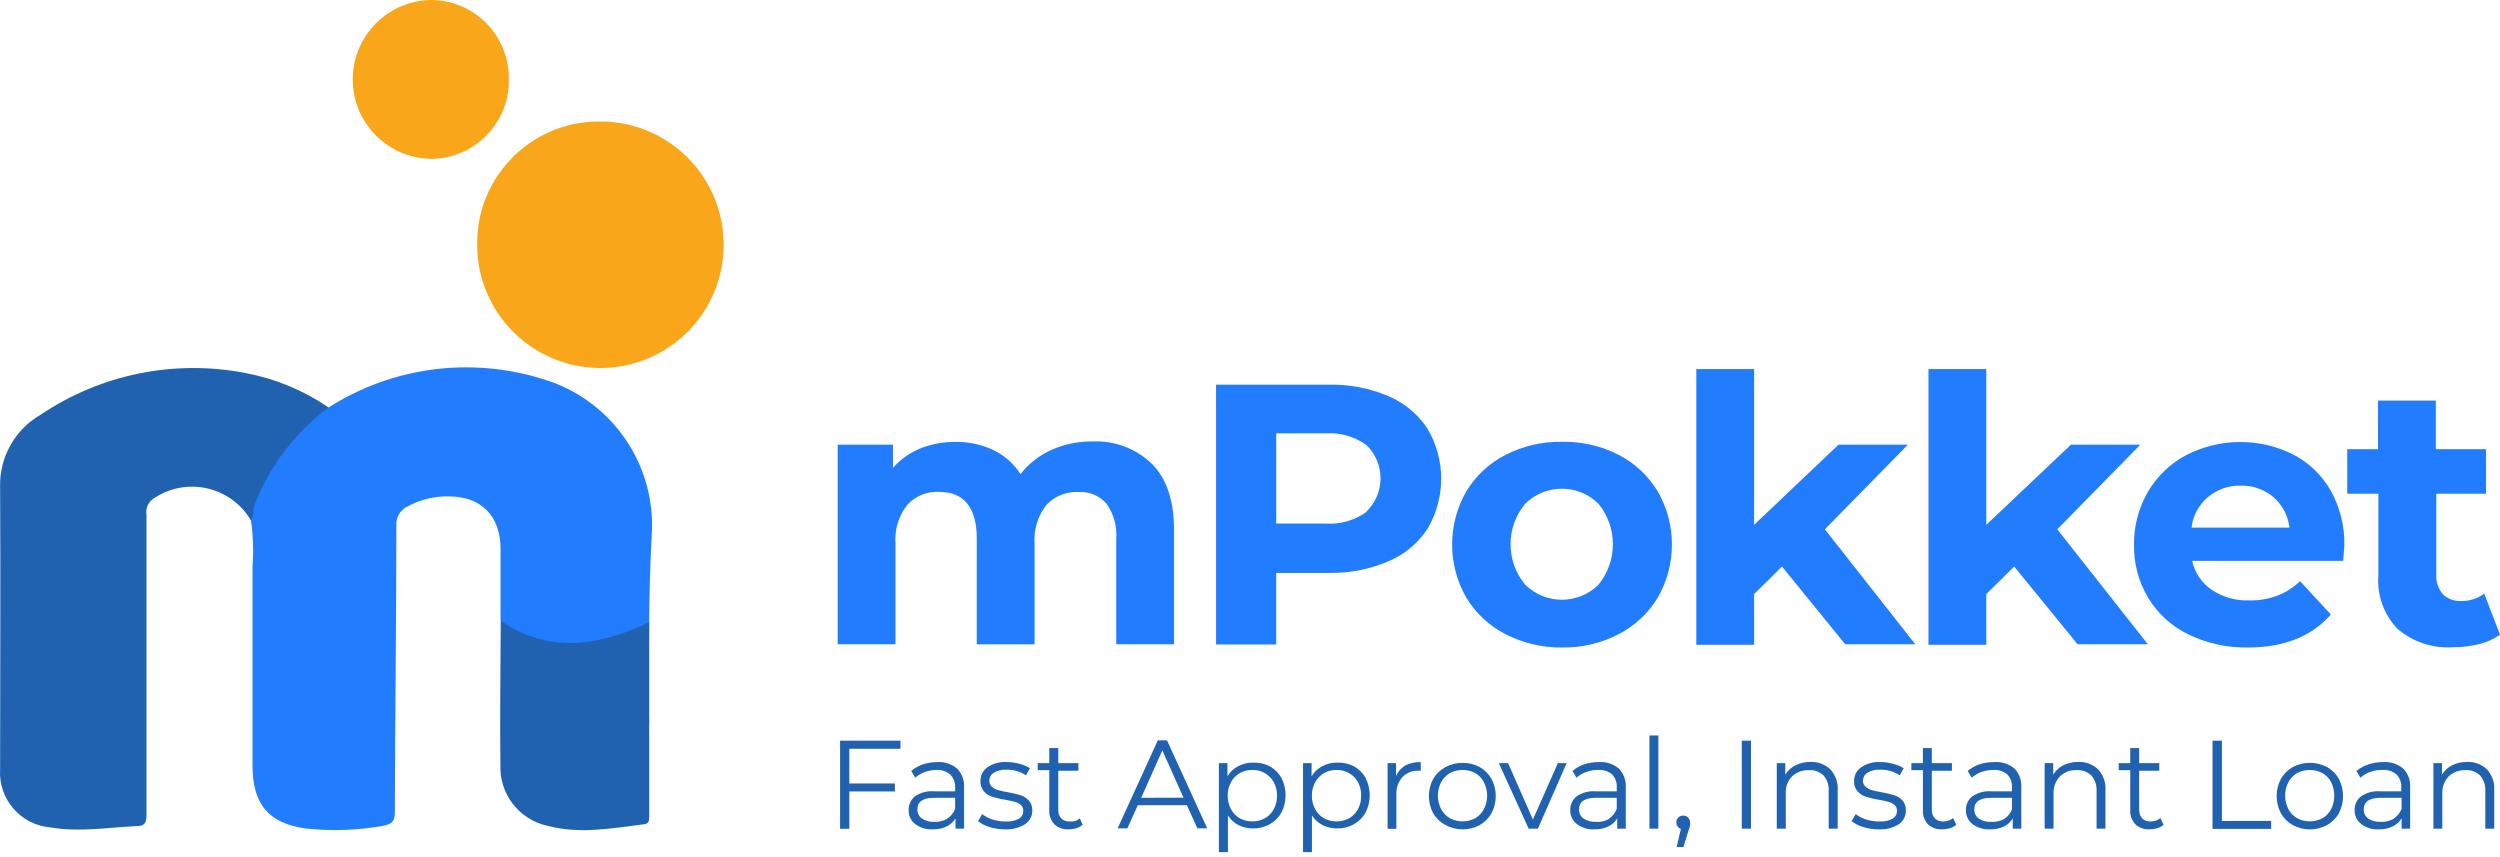 <svg xmlns="http://www.w3.org/2000/svg" width="140" height="48" viewBox="0 0 140 48" fill="none"><path d="M64.509 25.977C65.334 26.802 65.746 28.036 65.746 29.681V36.078H62.509V30.179C62.564 29.475 62.369 28.773 61.958 28.198C61.563 27.754 60.985 27.515 60.391 27.551C59.71 27.518 59.049 27.788 58.585 28.289C58.106 28.913 57.875 29.693 57.937 30.477V36.084H54.7V30.179C54.7 28.427 53.994 27.548 52.583 27.544C51.907 27.513 51.252 27.783 50.796 28.282C50.314 28.905 50.083 29.686 50.148 30.471V36.078H46.911V24.902H50.006V26.197C50.424 25.726 50.945 25.357 51.527 25.116C52.16 24.865 52.835 24.739 53.515 24.747C54.254 24.736 54.985 24.895 55.652 25.213C56.262 25.515 56.778 25.976 57.148 26.547C57.608 25.962 58.203 25.498 58.883 25.194C59.604 24.873 60.386 24.712 61.175 24.721C62.412 24.662 63.619 25.116 64.509 25.977Z" fill="#227CFE"></path><path fill-rule="evenodd" clip-rule="evenodd" d="M79.943 24.009C79.406 23.198 78.643 22.563 77.748 22.183C76.688 21.733 75.545 21.515 74.394 21.542H68.1V36.091H71.467V32.083H74.394C75.545 32.108 76.689 31.887 77.748 31.436C78.645 31.06 79.41 30.424 79.943 29.61C80.961 27.881 80.961 25.737 79.943 24.009ZM77.311 26.787C77.311 27.493 77.022 28.169 76.512 28.658V28.677C75.841 29.152 75.026 29.378 74.207 29.318H71.468V24.268H74.207C75.027 24.209 75.842 24.438 76.512 24.915C77.022 25.404 77.311 26.08 77.311 26.787Z" fill="#227CFE"></path><path fill-rule="evenodd" clip-rule="evenodd" d="M82.109 33.462C82.633 34.334 83.391 35.043 84.297 35.508C85.275 36.014 86.362 36.272 87.463 36.259C88.573 36.28 89.671 36.022 90.656 35.508C91.558 35.041 92.313 34.333 92.838 33.462C93.89 31.623 93.89 29.364 92.838 27.525C92.313 26.654 91.558 25.946 90.656 25.479C89.67 24.97 88.572 24.716 87.463 24.741C86.363 24.724 85.276 24.977 84.297 25.479C83.391 25.944 82.633 26.652 82.109 27.525C81.056 29.364 81.056 31.623 82.109 33.462ZM89.515 28.211C90.591 29.53 90.591 31.424 89.515 32.743C88.378 33.867 86.548 33.867 85.41 32.743C84.317 31.43 84.317 29.524 85.41 28.211C86.548 27.087 88.378 27.087 89.515 28.211Z" fill="#227CFE"></path><path d="M99.791 31.727L98.23 33.268V36.11H94.993V20.668H98.23V29.39L102.957 24.902H106.842L102.193 29.642L107.256 36.078H103.332L99.791 31.727Z" fill="#227CFE"></path><path d="M112.793 31.727L111.232 33.268V36.11H107.995V20.668H111.232V29.39L115.972 24.902H119.857L115.208 29.642L120.278 36.078H116.347L112.793 31.727Z" fill="#227CFE"></path><path fill-rule="evenodd" clip-rule="evenodd" d="M122.762 31.41H131.219C131.264 30.866 131.283 30.574 131.283 30.549C131.307 29.478 131.046 28.421 130.526 27.486C130.039 26.622 129.313 25.918 128.434 25.459C126.54 24.506 124.303 24.518 122.419 25.492C121.53 25.965 120.791 26.675 120.282 27.544C119.76 28.442 119.491 29.465 119.505 30.503C119.486 31.548 119.759 32.578 120.295 33.475C120.83 34.358 121.608 35.069 122.536 35.521C123.577 36.029 124.725 36.282 125.883 36.259C127.903 36.259 129.451 35.644 130.526 34.414L128.803 32.543C128.433 32.903 127.992 33.183 127.508 33.365C127.013 33.547 126.488 33.635 125.961 33.624C125.209 33.65 124.469 33.44 123.844 33.022C123.291 32.642 122.904 32.065 122.762 31.41ZM122.725 29.545C122.803 28.882 123.129 28.273 123.638 27.842C124.156 27.407 124.814 27.177 125.49 27.195C126.157 27.181 126.807 27.411 127.316 27.842C127.815 28.279 128.134 28.886 128.21 29.545H122.725Z" fill="#227CFE"></path><path d="M140 35.541C139.647 35.792 139.249 35.973 138.828 36.072C138.349 36.19 137.857 36.248 137.364 36.246C136.242 36.319 135.136 35.954 134.276 35.23C133.503 34.434 133.107 33.345 133.188 32.238V27.648H131.446V25.155H133.169V22.435H136.406V25.155H139.216V27.648H136.432V32.18C136.406 32.579 136.539 32.972 136.801 33.274C137.073 33.541 137.444 33.679 137.824 33.656C138.29 33.668 138.747 33.522 139.119 33.242L140 35.541Z" fill="#227CFE"></path><path d="M47.563 41.931V43.874H50.114V44.321H47.563V46.412H47.045V41.478H50.425V41.931H47.563Z" fill="#2062AF"></path><path fill-rule="evenodd" clip-rule="evenodd" d="M53.987 44.113C54.016 43.716 53.875 43.325 53.598 43.038C53.292 42.784 52.901 42.655 52.504 42.676C52.223 42.676 51.943 42.72 51.675 42.805C51.44 42.89 51.221 43.015 51.028 43.175L51.254 43.55C51.415 43.407 51.602 43.297 51.805 43.226C52.013 43.154 52.232 43.117 52.452 43.116C52.733 43.103 53.009 43.198 53.223 43.382C53.405 43.573 53.501 43.83 53.488 44.094V44.314H52.31C51.924 44.281 51.539 44.384 51.222 44.605C50.998 44.795 50.874 45.077 50.885 45.37C50.873 45.672 51.008 45.962 51.248 46.146C51.531 46.357 51.879 46.463 52.232 46.444C52.5 46.453 52.767 46.398 53.009 46.282C53.217 46.185 53.391 46.027 53.508 45.829V46.405H53.987V44.113ZM53.488 45.298C53.399 45.527 53.241 45.721 53.035 45.855C52.815 45.981 52.563 46.039 52.31 46.023C52.067 46.037 51.826 45.971 51.624 45.836C51.459 45.718 51.367 45.526 51.378 45.324C51.378 44.897 51.675 44.677 52.323 44.677H53.488V45.298Z" fill="#2062AF"></path><path d="M55.417 46.315C55.182 46.249 54.962 46.136 54.77 45.985L54.997 45.59C55.172 45.724 55.369 45.827 55.579 45.894C55.816 45.967 56.063 46.004 56.311 46.004C56.571 46.022 56.831 45.968 57.062 45.849C57.217 45.754 57.309 45.583 57.302 45.402C57.307 45.28 57.26 45.162 57.172 45.078C57.074 44.996 56.959 44.936 56.836 44.903C56.693 44.864 56.518 44.826 56.292 44.787C56.046 44.748 55.804 44.691 55.566 44.618C55.384 44.562 55.221 44.457 55.094 44.314C54.96 44.15 54.893 43.942 54.906 43.731C54.899 43.431 55.042 43.147 55.288 42.974C55.605 42.757 55.986 42.652 56.369 42.676C56.612 42.676 56.854 42.709 57.088 42.773C57.296 42.823 57.495 42.906 57.677 43.019L57.457 43.42C57.136 43.206 56.756 43.095 56.369 43.103C56.115 43.086 55.862 43.147 55.644 43.278C55.492 43.372 55.401 43.539 55.405 43.718C55.398 43.845 55.448 43.968 55.541 44.055C55.639 44.144 55.756 44.208 55.884 44.243C56.069 44.295 56.257 44.336 56.447 44.366C56.687 44.409 56.925 44.466 57.159 44.534C57.333 44.59 57.489 44.691 57.612 44.826C57.749 44.98 57.819 45.183 57.807 45.389C57.813 45.699 57.658 45.99 57.399 46.159C57.063 46.366 56.672 46.465 56.279 46.444C55.987 46.444 55.697 46.4 55.417 46.315Z" fill="#2062AF"></path><path d="M60.63 46.185C60.528 46.273 60.409 46.339 60.281 46.38C60.14 46.42 59.994 46.442 59.847 46.444C59.551 46.463 59.261 46.36 59.044 46.159C58.846 45.946 58.743 45.66 58.759 45.369V43.129H58.112V42.734H58.759V41.892H59.264V42.734H60.391V43.161H59.264V45.324C59.25 45.507 59.308 45.688 59.426 45.829C59.555 45.95 59.728 46.014 59.905 46.004C60.012 46.011 60.119 46 60.222 45.972C60.314 45.943 60.398 45.894 60.468 45.829L60.63 46.185Z" fill="#2062AF"></path><path fill-rule="evenodd" clip-rule="evenodd" d="M63.72 45.091H66.465L67.054 46.386H67.605L65.352 41.459H64.84L62.587 46.386H63.131L63.72 45.091ZM65.092 42.022L66.277 44.67L63.907 44.677L65.092 42.022Z" fill="#2062AF"></path><path fill-rule="evenodd" clip-rule="evenodd" d="M71.761 43.563C71.608 43.292 71.384 43.068 71.114 42.916C70.822 42.764 70.496 42.693 70.168 42.708C69.877 42.702 69.59 42.772 69.333 42.909C69.086 43.038 68.88 43.233 68.737 43.472V42.734H68.258V47.72H68.763V45.661C68.906 45.893 69.11 46.081 69.352 46.205C69.606 46.331 69.885 46.395 70.168 46.392C70.499 46.398 70.825 46.316 71.114 46.153C71.384 46 71.608 45.776 71.761 45.505C72.071 44.895 72.071 44.173 71.761 43.563ZM71.334 45.311C71.219 45.525 71.046 45.702 70.835 45.823C70.621 45.94 70.38 46 70.136 45.998C69.888 46.001 69.642 45.941 69.424 45.823C69.216 45.7 69.046 45.523 68.932 45.311C68.81 45.077 68.747 44.817 68.75 44.554C68.747 44.294 68.81 44.038 68.932 43.809C69.046 43.597 69.216 43.42 69.424 43.297C69.641 43.174 69.887 43.111 70.136 43.116C70.381 43.112 70.623 43.175 70.835 43.297C71.046 43.418 71.219 43.595 71.334 43.809C71.456 44.038 71.518 44.294 71.515 44.554C71.518 44.817 71.456 45.077 71.334 45.311Z" fill="#2062AF"></path><path fill-rule="evenodd" clip-rule="evenodd" d="M76.473 43.563C76.321 43.291 76.097 43.067 75.825 42.916C75.534 42.764 75.208 42.692 74.88 42.708C74.589 42.702 74.301 42.772 74.045 42.909C73.798 43.038 73.592 43.233 73.449 43.472V42.734H72.97V47.72H73.468V45.661C73.615 45.892 73.821 46.079 74.064 46.205C74.317 46.332 74.597 46.396 74.88 46.392C75.211 46.398 75.537 46.316 75.825 46.153C76.096 46 76.32 45.776 76.473 45.505C76.783 44.895 76.783 44.173 76.473 43.563ZM76.05 45.311C75.935 45.525 75.763 45.702 75.552 45.823C75.335 45.94 75.092 46 74.846 45.998C74.6 46.001 74.356 45.941 74.14 45.823C73.932 45.701 73.761 45.524 73.648 45.311C73.523 45.078 73.461 44.818 73.467 44.554C73.461 44.294 73.523 44.037 73.648 43.809C73.761 43.596 73.932 43.419 74.14 43.297C74.355 43.174 74.599 43.112 74.846 43.116C75.093 43.112 75.337 43.175 75.552 43.297C75.763 43.418 75.935 43.595 76.05 43.809C76.17 44.039 76.23 44.295 76.225 44.554C76.23 44.817 76.17 45.077 76.05 45.311Z" fill="#2062AF"></path><path d="M78.696 42.864C78.965 42.732 79.263 42.667 79.563 42.676V43.161H79.44C79.098 43.144 78.764 43.276 78.527 43.524C78.291 43.803 78.173 44.163 78.197 44.528V46.412H77.705V42.734H78.178V43.459C78.284 43.212 78.465 43.004 78.696 42.864Z" fill="#2062AF"></path><path fill-rule="evenodd" clip-rule="evenodd" d="M80.263 45.551C80.427 45.824 80.662 46.048 80.942 46.198C81.237 46.363 81.57 46.447 81.907 46.444C82.245 46.447 82.577 46.363 82.872 46.198C83.142 46.044 83.366 45.821 83.519 45.551C83.845 44.944 83.845 44.215 83.519 43.608C83.366 43.338 83.142 43.115 82.872 42.961C82.577 42.799 82.244 42.716 81.907 42.721C81.57 42.714 81.237 42.797 80.942 42.961C80.662 43.111 80.427 43.335 80.263 43.608C79.937 44.215 79.937 44.944 80.263 45.551ZM83.099 45.311C82.987 45.523 82.819 45.7 82.613 45.823C82.169 46.055 81.639 46.055 81.195 45.823C80.988 45.7 80.818 45.523 80.703 45.311C80.461 44.837 80.461 44.276 80.703 43.803C80.818 43.591 80.988 43.414 81.195 43.291C81.639 43.058 82.169 43.058 82.613 43.291C82.819 43.413 82.987 43.59 83.099 43.803C83.341 44.276 83.341 44.837 83.099 45.311Z" fill="#2062AF"></path><path d="M87.734 42.734L86.122 46.405H85.604L83.933 42.734H84.451L85.843 45.894L87.242 42.734H87.734Z" fill="#2062AF"></path><path fill-rule="evenodd" clip-rule="evenodd" d="M91.043 44.113C91.072 43.716 90.931 43.325 90.654 43.038C90.342 42.778 89.94 42.648 89.534 42.676C89.253 42.675 88.973 42.719 88.705 42.805C88.469 42.889 88.25 43.014 88.058 43.175L88.284 43.55C88.448 43.408 88.637 43.299 88.841 43.226C89.049 43.153 89.268 43.116 89.489 43.116C89.772 43.095 90.052 43.183 90.272 43.362C90.462 43.556 90.559 43.823 90.538 44.094V44.314H89.366C88.98 44.281 88.596 44.384 88.278 44.605C88.052 44.794 87.926 45.076 87.935 45.369C87.925 45.673 88.062 45.962 88.304 46.146C88.586 46.359 88.935 46.465 89.288 46.444C89.556 46.452 89.822 46.396 90.065 46.282C90.272 46.183 90.445 46.026 90.564 45.829V46.405H91.043V44.113ZM90.538 45.298C90.451 45.526 90.294 45.721 90.091 45.855H90.117C89.889 45.986 89.627 46.045 89.366 46.023C89.121 46.037 88.878 45.971 88.673 45.836C88.512 45.716 88.42 45.525 88.427 45.324C88.427 44.892 88.744 44.677 89.379 44.677H90.538V45.298Z" fill="#2062AF"></path><path d="M92.369 41.187H92.868V46.405H92.369V41.187Z" fill="#2062AF"></path><path d="M94.538 45.784C94.606 45.858 94.643 45.955 94.642 46.056C94.65 46.116 94.65 46.177 94.642 46.237C94.625 46.315 94.601 46.391 94.57 46.464L94.273 47.435H93.891L94.13 46.418C94.056 46.394 93.993 46.347 93.949 46.282C93.898 46.218 93.872 46.138 93.878 46.056C93.872 45.955 93.909 45.857 93.979 45.784C94.049 45.712 94.146 45.672 94.247 45.674C94.355 45.666 94.462 45.706 94.538 45.784Z" fill="#2062AF"></path><path d="M97.538 41.478H98.056V46.405H97.538V41.478Z" fill="#2062AF"></path><path d="M102.497 43.084C102.791 43.403 102.941 43.829 102.911 44.262V46.405H102.406V44.308C102.43 43.988 102.327 43.672 102.121 43.427C101.901 43.217 101.603 43.109 101.299 43.129C100.947 43.113 100.603 43.242 100.347 43.485C100.102 43.749 99.977 44.103 100.004 44.463V46.405H99.499V42.734H99.978V43.382C100.113 43.155 100.311 42.973 100.548 42.857C100.809 42.728 101.098 42.663 101.39 42.669C101.8 42.65 102.2 42.8 102.497 43.084Z" fill="#2062AF"></path><path d="M104.341 46.315C104.106 46.248 103.886 46.136 103.693 45.985L103.92 45.59C104.095 45.724 104.292 45.827 104.503 45.894C104.742 45.967 104.991 46.004 105.241 46.004C105.499 46.022 105.756 45.968 105.985 45.849C106.142 45.755 106.236 45.584 106.232 45.402C106.237 45.279 106.187 45.16 106.096 45.078C105.997 44.996 105.883 44.936 105.759 44.903C105.58 44.855 105.398 44.816 105.215 44.787C104.97 44.746 104.728 44.69 104.49 44.618C104.31 44.56 104.149 44.455 104.024 44.314C103.885 44.153 103.815 43.944 103.829 43.731C103.825 43.43 103.97 43.146 104.218 42.974C104.533 42.757 104.911 42.652 105.293 42.676C105.535 42.676 105.777 42.709 106.011 42.773C106.222 42.823 106.423 42.906 106.607 43.019L106.387 43.42C106.063 43.205 105.681 43.094 105.293 43.103C105.041 43.086 104.79 43.147 104.574 43.278C104.42 43.371 104.327 43.538 104.328 43.718C104.322 43.846 104.374 43.97 104.47 44.055C104.566 44.144 104.681 44.208 104.807 44.243C104.992 44.295 105.18 44.336 105.37 44.366C105.611 44.408 105.849 44.464 106.083 44.534C106.258 44.59 106.417 44.691 106.542 44.826C106.674 44.983 106.741 45.184 106.73 45.389C106.736 45.697 106.585 45.988 106.329 46.159C105.991 46.367 105.598 46.467 105.202 46.444C104.91 46.444 104.62 46.401 104.341 46.315Z" fill="#2062AF"></path><path d="M109.548 46.185C109.447 46.275 109.328 46.341 109.198 46.38C109.057 46.421 108.911 46.443 108.764 46.444C108.469 46.462 108.18 46.359 107.962 46.159C107.765 45.945 107.665 45.66 107.683 45.369V43.129H107.036V42.734H107.683V41.892H108.182V42.734H109.308V43.161H108.182V45.324C108.17 45.508 108.231 45.689 108.35 45.829C108.478 45.949 108.648 46.012 108.823 46.004C108.924 46.003 109.025 45.986 109.121 45.952C109.214 45.923 109.3 45.874 109.373 45.81L109.548 46.185Z" fill="#2062AF"></path><path fill-rule="evenodd" clip-rule="evenodd" d="M113.194 44.113C113.222 43.718 113.084 43.328 112.812 43.038C112.494 42.774 112.085 42.644 111.673 42.676C111.389 42.676 111.108 42.719 110.837 42.805C110.602 42.89 110.383 43.015 110.19 43.175L110.417 43.55C110.58 43.407 110.769 43.297 110.973 43.226C111.181 43.153 111.4 43.116 111.621 43.116C111.904 43.095 112.184 43.183 112.404 43.362C112.592 43.558 112.688 43.824 112.67 44.094V44.314H111.524C111.138 44.281 110.753 44.384 110.436 44.605C110.208 44.792 110.081 45.075 110.093 45.369C110.084 45.671 110.218 45.96 110.455 46.146C110.741 46.358 111.091 46.464 111.446 46.444C111.714 46.452 111.98 46.396 112.223 46.282C112.428 46.183 112.6 46.026 112.715 45.829V46.405H113.194V44.113ZM112.67 45.324C112.585 45.539 112.439 45.724 112.249 45.855C112.021 45.984 111.759 46.042 111.498 46.023C111.253 46.038 111.01 45.972 110.805 45.836C110.644 45.716 110.552 45.525 110.559 45.324C110.559 44.892 110.876 44.677 111.511 44.677H112.67V45.324Z" fill="#2062AF"></path><path d="M117.492 43.084C117.789 43.401 117.939 43.829 117.906 44.262V46.405H117.408V44.308C117.429 43.987 117.324 43.672 117.116 43.427C116.896 43.217 116.598 43.109 116.294 43.129C115.943 43.109 115.599 43.238 115.349 43.485C115.104 43.75 114.978 44.103 114.999 44.463V46.405H114.5V42.734H114.98V43.382C115.114 43.157 115.309 42.975 115.543 42.857C115.805 42.728 116.093 42.664 116.385 42.669C116.795 42.65 117.195 42.8 117.492 43.084Z" fill="#2062AF"></path><path d="M121.159 46.185C121.058 46.275 120.939 46.341 120.809 46.38C120.671 46.421 120.527 46.443 120.382 46.444C120.087 46.463 119.796 46.36 119.579 46.159C119.381 45.946 119.278 45.66 119.294 45.369V43.129H118.647V42.734H119.294V41.892H119.793V42.734H120.919V43.161H119.793V45.324C119.782 45.508 119.842 45.689 119.961 45.829C120.089 45.949 120.259 46.012 120.434 46.004C120.535 46.004 120.636 45.986 120.732 45.952C120.825 45.923 120.911 45.874 120.984 45.81L121.159 46.185Z" fill="#2062AF"></path><path d="M123.902 41.478H124.427V45.972H127.185V46.418H123.902V41.478Z" fill="#2062AF"></path><path fill-rule="evenodd" clip-rule="evenodd" d="M127.736 45.551C127.89 45.82 128.114 46.044 128.383 46.198C128.988 46.531 129.721 46.531 130.326 46.198C130.595 46.044 130.818 45.82 130.973 45.551C131.29 44.942 131.29 44.217 130.973 43.608C130.818 43.339 130.595 43.115 130.326 42.961C129.718 42.637 128.99 42.637 128.383 42.961C128.114 43.115 127.89 43.339 127.736 43.608C127.41 44.215 127.41 44.944 127.736 45.551ZM130.545 45.311C130.434 45.526 130.263 45.703 130.053 45.823C129.611 46.055 129.083 46.055 128.642 45.823C128.432 45.703 128.261 45.526 128.149 45.311C127.907 44.837 127.907 44.276 128.149 43.803C128.261 43.588 128.432 43.41 128.642 43.291C129.083 43.059 129.611 43.059 130.053 43.291C130.263 43.41 130.434 43.588 130.545 43.803C130.778 44.278 130.778 44.835 130.545 45.311Z" fill="#2062AF"></path><path fill-rule="evenodd" clip-rule="evenodd" d="M134.968 44.113C134.997 43.716 134.856 43.325 134.579 43.038C134.268 42.779 133.87 42.65 133.466 42.676C133.184 42.675 132.905 42.719 132.637 42.805C132.39 42.886 132.159 43.011 131.957 43.175L132.184 43.55C132.348 43.408 132.536 43.299 132.74 43.226C132.959 43.149 133.189 43.112 133.42 43.116C133.701 43.094 133.98 43.183 134.197 43.362C134.389 43.556 134.488 43.822 134.469 44.094V44.314H133.291C132.905 44.281 132.521 44.384 132.203 44.605C131.978 44.794 131.851 45.076 131.86 45.37C131.85 45.673 131.988 45.962 132.229 46.146C132.511 46.359 132.86 46.465 133.213 46.444C133.481 46.452 133.747 46.396 133.99 46.282C134.197 46.183 134.37 46.026 134.489 45.829V46.405H134.968V44.113ZM134.489 45.298C134.397 45.525 134.239 45.72 134.035 45.855C133.815 45.981 133.563 46.039 133.31 46.023C133.065 46.037 132.822 45.971 132.617 45.836C132.456 45.716 132.364 45.525 132.371 45.324C132.371 44.892 132.689 44.677 133.323 44.677H134.489V45.298Z" fill="#2062AF"></path><path d="M139.269 43.084C139.56 43.404 139.708 43.83 139.677 44.262V46.405H139.178V44.308C139.199 43.987 139.094 43.672 138.887 43.427C138.667 43.216 138.368 43.107 138.064 43.129C137.714 43.115 137.373 43.243 137.119 43.485C136.874 43.75 136.748 44.103 136.769 44.463V46.405H136.271V42.734H136.75V43.382C136.884 43.157 137.079 42.975 137.313 42.857C137.575 42.729 137.864 42.665 138.155 42.669C138.567 42.651 138.969 42.8 139.269 43.084Z" fill="#2062AF"></path><path d="M18.402 22.817C21.961 20.55 26.338 19.965 30.367 21.218C34.238 22.347 36.791 26.029 36.492 30.05C36.311 33.371 36.35 36.706 36.337 40.041C36.337 40.241 36.376 40.442 36.337 40.643C36.091 40.423 36.149 40.118 36.149 39.846C36.149 38.5 36.149 37.159 36.149 35.819C36.149 35.172 36.149 35.172 35.567 35.398C33.931 36.143 32.103 36.354 30.341 36C29.444 35.89 28.62 35.449 28.03 34.764C28.03 33.421 28.03 32.079 28.03 30.736C28.03 28.884 26.942 27.797 25.129 27.797C24.315 27.782 23.511 27.981 22.798 28.373C22.397 28.575 22.159 29 22.196 29.448C22.196 34.796 22.125 40.144 22.112 45.492C22.112 46.03 21.924 46.14 21.464 46.244C20.022 46.503 18.55 46.553 17.094 46.392C15.054 46.101 14.154 45.052 14.141 42.909C14.141 39.192 14.141 35.469 14.141 31.746C14.206 30.883 14.177 30.014 14.057 29.156C13.974 28.709 14.043 28.246 14.251 27.842C15.006 26.043 16.178 24.45 17.67 23.193C17.858 22.981 18.119 22.847 18.402 22.817Z" fill="#227CFE"></path><path d="M18.401 22.817C16.531 24.209 15.092 26.102 14.251 28.276C14.141 28.561 14.251 28.884 14.05 29.137C13.508 28.218 12.608 27.567 11.565 27.341C10.523 27.115 9.433 27.334 8.559 27.946C8.284 28.151 8.147 28.494 8.203 28.833C8.203 34.427 8.203 40.021 8.203 45.615C8.203 46.101 8.106 46.263 7.608 46.263C6.015 46.341 4.422 46.613 2.823 46.334C1.154 46.196 -0.098 44.749 0.006 43.077C0.006 37.807 0.038 32.543 0.006 27.272C-0.038 25.605 0.838 24.048 2.285 23.219C5.645 20.957 9.763 20.119 13.739 20.888C15.41 21.202 16.997 21.859 18.401 22.817Z" fill="#2062AF"></path><path d="M33.468 6.805C36.276 6.742 38.842 8.386 39.958 10.964C41.074 13.541 40.516 16.538 38.548 18.542C36.58 20.546 33.594 21.157 30.997 20.088C28.4 19.02 26.709 16.483 26.721 13.675C26.689 9.915 29.709 6.841 33.468 6.805Z" fill="#FAA61A"></path><path d="M28.042 34.764C30.768 36.622 33.52 36.188 36.356 34.848V40.643C36.356 42.348 36.356 44.051 36.356 45.752C36.356 45.985 36.323 46.127 36.058 46.159C34.258 46.386 32.458 46.723 30.651 46.244C29.075 45.898 27.97 44.477 28.023 42.864C27.99 40.144 28.029 37.464 28.042 34.764Z" fill="#2062AF"></path><path d="M28.496 4.364C28.536 5.537 28.105 6.676 27.298 7.528C26.491 8.38 25.376 8.873 24.203 8.896C21.746 8.896 19.755 6.905 19.755 4.448C19.755 1.992 21.746 0 24.203 0C26.583 0.046 28.489 1.984 28.496 4.364Z" fill="#FAA61A"></path></svg>
